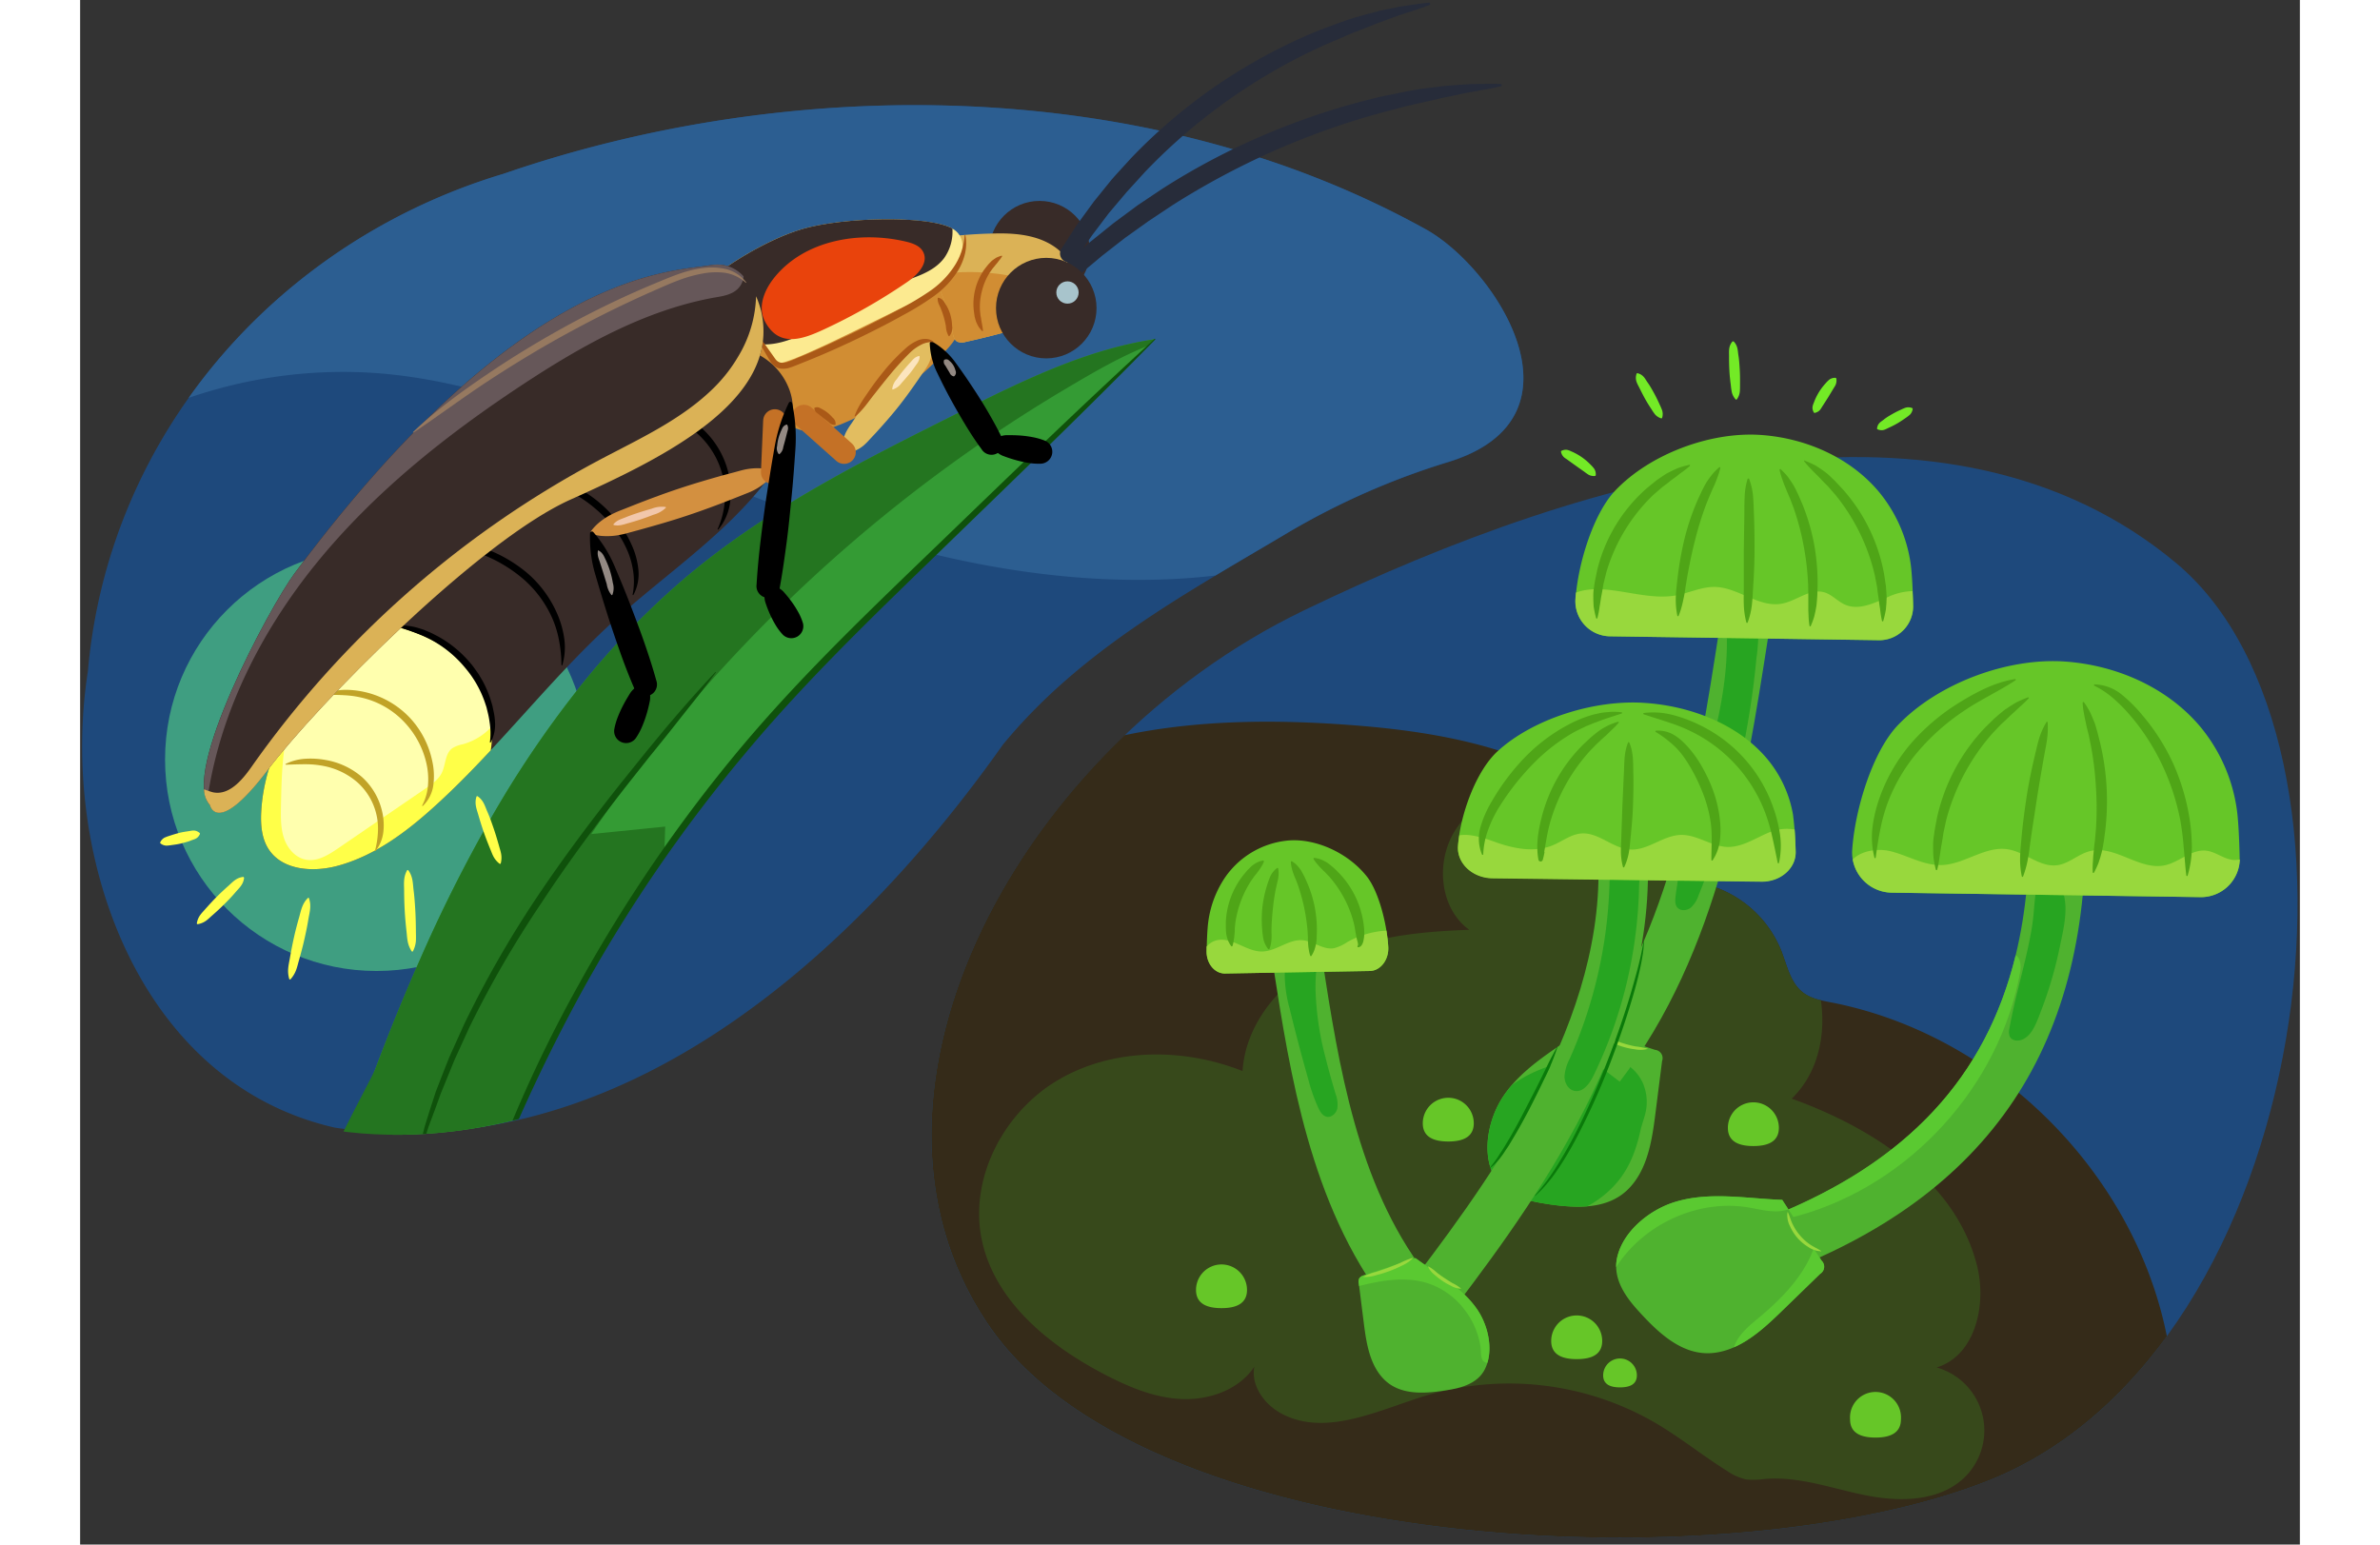 <svg xmlns="http://www.w3.org/2000/svg" xmlns:xlink="http://www.w3.org/1999/xlink" width="760" height="493.25" viewBox="0 0 760 528.86"><rect x="0" y="0" width="760" height="528.86" fill="#333333" stroke="none"/><defs><clipPath id="a"><path d="M339.66,240.73C287.81,314.14,183.54,401.14,87.24,387.05,19.71,371.7,16.53,278.35,26.4,215.59,33.47,134.33,91.57,68.42,168.74,45.28c97.72-33.73,230.75-40,305.6,40.5,13.89,18.48,11.33,47.18-12.8,54.94-10.92,3.72-20.47,8.87-30.2,15.11C396.08,178.47,366.17,208.49,339.66,240.73Z" fill="none"/></clipPath><clipPath id="b"><path d="M622.44,592.49C473,521.77,251.05,537.7,112.06,626.57c-164.41,106.78-152.52,437.84,73.05,450,79.18.7,149.42-53.06,228.14-61.67,45-4.93,90.43,5.22,135.67,3.06,85-8.19,215.82-55.3,210.33-177.78C760.16,742.53,709.25,641,622.44,592.49Z" fill="none"/></clipPath></defs><path d="M717.74,192.88C639.88,127.72,519,160.72,419,209,320.3,256.59,257.11,376.08,311.5,454.41s253.62,87.85,342.16,52.44C765.91,461.94,790.87,254.09,717.74,192.88Z" fill="#1e497c"/><path d="M653.66,506.85c24.44-9.78,44.74-27.29,60.8-49.32-.07-.31-.1-.48-.1-.48C703,401.11,655.72,354.2,599.69,343.26c-3.38-.66-6.93-1.26-9.68-3.33-4.41-3.29-5.56-9.26-7.56-14.39a38.28,38.28,0,0,0-26.79-23c-4.79-1.07-10-1.27-14.07-4-3.51-2.29-5.72-6-8.13-9.48-20.41-29-59.25-37.53-94.58-40.49-27-2.26-54.94-2.36-81.27,3.17-60.13,57.52-88,142.28-46.11,202.62C365.88,532.73,565.12,542.26,653.66,506.85Z" fill="#352b19"/><path d="M645.05,506a22.43,22.43,0,0,0-9.41-37.78c13.17-4,17.18-21.33,13.87-34.68C642.36,404.65,614,386.22,586,376.18c8.86-8.49,11.78-21.4,10-33.7a16,16,0,0,1-6-2.55c-4.41-3.29-5.56-9.26-7.56-14.39a38.28,38.28,0,0,0-26.79-23c-4.79-1.07-10-1.27-14.07-4-3.51-2.29-5.72-6-8.13-9.48a77,77,0,0,0-26.13-22.93c-1.66.06-3.31.16-5,.36-12.47,1.49-25,7.33-31.64,18s-5.25,26.54,4.94,33.88c-16.77.58-34,2.27-49,9.75s-27.58,21.86-28.62,38.61c-20.25-8-44.26-8-63.05,3s-30.82,34-26.14,55.24c4.58,20.8,22.92,35.7,41.8,45.56,8.34,4.36,17.28,8.15,26.69,8.51S396.8,475.82,402,468c-1.19,6.61,3.63,13.08,9.59,16.16,15.1,7.82,32.86-1.3,49.13-6.27a99.71,99.71,0,0,1,78.4,9.19c8.59,5,16.36,11.32,24.8,16.59a18.39,18.39,0,0,0,6.58,2.91,26.53,26.53,0,0,0,6.29-.18c11.76-1,23.21,3.34,34.78,5.64S636.52,514.11,645.05,506Z" fill="#37491b"/><path d="M515.7,351.61l23.5,7.86a2.85,2.85,0,0,1,2.43,3.83q-1.14,9-2.29,18.08c-1.14,9-2.68,19.33-9.47,25.95-7.67,7.47-19.43,6.22-29.14,4.65-6.47-1.05-13.51-3.16-16.71-9.41-4.26-8.31-1.72-19.74,3.2-27.13C494.18,365,505.86,358.91,515.7,351.61Z" fill="#4fb22f"/><path d="M536.17,379.93a16.44,16.44,0,0,0-1.08-9,14.92,14.92,0,0,0-7.54-7.53c-6.44-2.78-13.87-1.53-20.61.4-5.94,1.7-12,4.13-16.84,7.85a40.31,40.31,0,0,0-2.88,3.8c-4.92,7.39-7.46,18.82-3.2,27.13,3.2,6.25,10.24,8.36,16.71,9.41A64.94,64.94,0,0,0,516,413.05,35.31,35.31,0,0,0,525.2,406c5-5.37,7.44-11.74,9-18.77C534.72,384.74,535.78,382.41,536.17,379.93Z" fill="#27a521"/><path d="M527.13,370.37l-13.46-10.28c31.4-41.11,40-96,47.51-144.35l16.73,2.61C570.05,268.74,561.15,325.84,527.13,370.37Z" fill="#4fb22f"/><path d="M554.13,306.55a9.8,9.8,0,0,1-2.69,4.25c-1.34,1.05-3.52,1.21-4.61-.1-.84-1-.74-2.5-.58-3.82,3.72-29.62,17.8-57.73,17.57-87.59,0-2.76-.13-5.69,1.21-8.1,1.2-2.16,4.3-3.84,6.63-2.44,2.07,1.24,2.78,5,2.92,7.3a61.71,61.71,0,0,1-.65,9.4q-.54,5.75-1.31,11.46a287.75,287.75,0,0,1-9.83,45.15Q559,294.5,554.13,306.55Z" fill="#27a521"/><path d="M523.73,217.88A12,12,0,0,1,512,205.15c.82-12.15,6.11-29.29,13.57-37.15,11.92-12.56,32.71-20.3,50-19.06,15.3,1.09,30.5,7.73,40.34,19.51a49.55,49.55,0,0,1,10.8,24.4c.49,3.27.75,9.12.9,14.5a11.56,11.56,0,0,1-11.73,11.86Z" fill="#66c628"/><path d="M520.57,354.05a28.23,28.23,0,0,1,3.91,1.73,37,37,0,0,0,8,2.5,30.3,30.3,0,0,1,4.2.78s.07.06,0,.1a.08.08,0,0,1,0,0,9.92,9.92,0,0,1-4.37.12,24.18,24.18,0,0,1-4.28-.92,24.71,24.71,0,0,1-4.06-1.66,9.63,9.63,0,0,1-3.53-2.58.07.07,0,0,1,0-.1A.08.08,0,0,1,520.57,354.05Z" fill="#98d83d"/><path d="M565.41,441.79l-5.64-18.48c71.33-21.77,105.49-63.71,107.5-132l19.31.56C684.33,368.57,644.69,417.6,565.41,441.79Z" fill="#4fb22f"/><path d="M662.69,327.1c-10.19,41.77-37.21,70.74-82.86,89.15,2.22,1.11,5.5.82,8.11.11,38.42-10.54,69.37-44.49,76.33-83.71C664.63,330.63,664.26,327.83,662.69,327.1Z" fill="#5ac931"/><path d="M582.78,410.84l13.48,20.82a2.86,2.86,0,0,1-.5,4.51l-13.08,12.7c-6.49,6.3-14.17,13.45-23.61,14.39C548.41,464.32,540,456,533.38,448.7c-4.4-4.86-8.59-10.9-7.19-17.79,1.86-9.16,11-16.51,19.44-19.22C557.6,407.86,570.53,410.4,582.78,410.84Z" fill="#4fb22f"/><path d="M593.53,427.45c-3.22,9.23-10.81,17.11-18.54,23.55-3,2.51-6.17,5-8,8.51a12.21,12.21,0,0,0-.73,1.79c6.26-2.75,11.65-7.81,16.4-12.43l13.08-12.7a2.86,2.86,0,0,0,.5-4.51Z" fill="#5ac931"/><path d="M571,413.4c3.18.51,6.33,1.38,9.56,1.37a13.17,13.17,0,0,0,4.3-.69l-2.1-3.24c-12.25-.44-25.18-3-37.15.85-8.46,2.71-17.58,10.06-19.44,19.22a13,13,0,0,0-.26,2.95C535.31,419.19,553.75,410.6,571,413.4Z" fill="#5ac931"/><path d="M670.15,349.28c-1.07,2.6-2.42,5.37-5,6.59-1.52.72-3.68.58-4.46-.91a4.44,4.44,0,0,1-.13-2.84c1.38-7.79,3.5-15.42,5.32-23.11.91-3.82,1.74-7.66,2.38-11.53s.73-7.66,1.26-11.48c.32-2.36,1.71-6.29,4.75-6.13,2.17.12,3.52,2.64,4.23,4.39,2.56,6.31.59,13.67-.72,20.05a137.26,137.26,0,0,1-6.64,22.44C670.85,347.6,670.5,348.44,670.15,349.28Z" fill="#27a521"/><path d="M620.25,305.65A13.72,13.72,0,0,1,606.73,291c.94-14,7-33.62,15.58-42.64C636,234,659.85,225.1,679.68,226.52c17.57,1.26,35,8.88,46.3,22.4a56.82,56.82,0,0,1,12.4,28c.56,3.75.87,10.47,1,16.65A13.26,13.26,0,0,1,726,307.18Z" fill="#66c628"/><path d="M584.72,415.13c.68,1.45,1,2.87,1.7,4.21a16.77,16.77,0,0,0,2.47,3.71,17.32,17.32,0,0,0,3.3,3c1.24.85,2.58,1.43,3.92,2.28a.08.08,0,0,1,0,.11.09.09,0,0,1-.07,0,8.34,8.34,0,0,1-4.46-1.53,16,16,0,0,1-3.64-3.09,15.81,15.81,0,0,1-2.53-4,8.25,8.25,0,0,1-.87-4.65.08.08,0,0,1,.09-.06A.09.09,0,0,1,584.72,415.13Z" fill="#98d83d"/><path d="M465.7,454.14l-13.46-10.28C479.6,408,521,353.9,519.85,296.55l16.93-.33C538,359.48,494.49,416.45,465.7,454.14Z" fill="#4fb22f"/><path d="M447,446.11c-25.78-33.75-32.78-78.64-38.41-114.7l16.74-2.62c5.61,36,12,76.71,35.13,107Z" fill="#4fb22f"/><path d="M457.2,430.78l-17.58,5.88a2.78,2.78,0,0,0-1.64,1,2.84,2.84,0,0,0-.18,1.85l1.71,13.53c.85,6.71,2,14.47,7.09,19.42,5.73,5.59,14.53,4.65,21.8,3.47,4.84-.78,10.11-2.35,12.5-7,3.19-6.22,1.29-14.77-2.39-20.3C473.3,440.79,464.56,436.24,457.2,430.78Z" fill="#4fb22f"/><path d="M478.51,448.61c-5.21-7.82-13.95-12.37-21.31-17.83l-17.58,5.88a2.78,2.78,0,0,0-1.64,1,2.84,2.84,0,0,0-.18,1.85l.1.82c7.34-1.84,14.91-3.18,22.16-1.34a25.84,25.84,0,0,1,13.59,9,27.63,27.63,0,0,1,5.87,13.52c.19,1.48-.19,4.15,1.49,4.93a2.05,2.05,0,0,0,.8.17C483.61,460.72,481.76,453.49,478.51,448.61Z" fill="#5ac931"/><path d="M518.16,368.29c-1.32,2.71-3.58,5.83-6.53,5.23-2.11-.42-3.39-2.73-3.41-4.87a15.08,15.08,0,0,1,1.79-6.14,158.59,158.59,0,0,0,13.59-59.06c.08-2.55.12-5.19,1.22-7.5s3.58-4.17,6.08-3.67c4.52.9,2.91,8.08,2.85,11.18a151.74,151.74,0,0,1-1.17,16.22,154.71,154.71,0,0,1-14.42,48.61Z" fill="#27a521"/><path d="M483.52,300.64c-6.84-.09-12.24-5.14-11.78-11.08.82-10.57,6.11-25.49,13.57-32.33,11.92-10.93,32.71-17.66,50-16.58,15.3.95,30.5,6.73,40.34,17a40.62,40.62,0,0,1,10.8,21.23,112.3,112.3,0,0,1,.9,12.62c.18,5.71-5.16,10.4-11.73,10.32Z" fill="#66c628"/><path d="M429.85,374.58a9.94,9.94,0,0,1,.58,5c-.38,1.65-2,3.15-3.62,2.8-1.34-.29-2.18-1.6-2.78-2.82a60.45,60.45,0,0,1-3.58-10.17q-3.39-11.94-6.32-24a44.15,44.15,0,0,1-1.69-11.15,15.59,15.59,0,0,1,3.71-10.42,4.48,4.48,0,0,1,3.65-1.73c2.79.4,3,4.31,3.48,6.48a16.82,16.82,0,0,1-.12,4.59c-.15,1.89-.2,3.78-.18,5.67a100.86,100.86,0,0,0,3.35,23C427.38,366.13,428.6,370.36,429.85,374.58Z" fill="#27a521"/><path d="M441.54,332.47c3.68-.07,6.59-3.83,6.34-8.25-.44-7.88-3.29-19-7.31-24.08C434.15,292,423,287,413.66,287.79A29.54,29.54,0,0,0,392,300.44a35.44,35.44,0,0,0-5.82,15.81c-.26,2.11-.41,5.91-.49,9.39-.09,4.26,2.78,7.75,6.32,7.69Z" fill="#66c628"/><path d="M447.88,324.22c-.1-1.73-.32-3.62-.63-5.57l-.83.05a30.87,30.87,0,0,0-12.68,3.94,14,14,0,0,1-4.56,2.05c-3.64.57-6.92-2.43-10.6-2.75-4.86-.43-9.1,3.84-14,3.86-5.46,0-10.39-5.24-15.66-3.79a6.55,6.55,0,0,0-3.25,2.15c0,.5,0,1,0,1.48-.09,4.26,2.78,7.75,6.32,7.69l49.58-.86C445.22,332.4,448.13,328.64,447.88,324.22Z" fill="#98d83d"/><path d="M578.34,285c-4.71,1.92-9.19,5.09-14.28,5-5.53-.15-10.43-4.25-16-4.12-6.05.15-11.24,5.32-17.28,5s-10.91-6-16.87-5.49c-3.53.3-6.47,2.71-9.74,4.05-6.34,2.61-13.61,1.09-20-1.25-1-.36-2-.71-3-1-2.69-.82-6-1.67-8.95-1.17-.2,1.25-.35,2.48-.44,3.65-.46,5.94,4.94,11,11.78,11.08l92.09,1.16c6.57.08,11.91-4.61,11.73-10.32-.08-2.55-.2-5.2-.36-7.57A15.87,15.87,0,0,0,578.34,285Z" fill="#98d83d"/><path d="M618.85,204.48c-4.64,2.05-9.87,4.59-14.53,2.58-2.56-1.11-4.49-3.48-7.17-4.25-4.92-1.42-9.52,3-14.55,3.89-7.82,1.45-14.9-5.57-22.85-5.73-4.63-.1-9,2.14-13.53,2.93-11.26,1.95-24-4.73-34.07-1-.08.76-.15,1.5-.2,2.23a12,12,0,0,0,11.78,12.73l92.09,1.33a11.56,11.56,0,0,0,11.73-11.86c0-1.63-.1-3.3-.17-4.93A21,21,0,0,0,618.85,204.48Z" fill="#98d83d"/><path d="M737.4,294.45c-3.32-.17-6.11-2.77-9.41-3.17-5.06-.61-9.24,3.94-14.22,5-8.66,1.87-17.08-7.06-25.66-4.85-4,1-7.13,4.28-11.17,4.82-6,.79-11-4.51-16.92-5.45-7.76-1.23-14.85,5.16-22.7,5.4-6.14.19-11.7-3.36-17.67-4.79-4.38-1-9.85-.1-12.74,2.87a13.76,13.76,0,0,0,13.34,11.36L726,307.17a13.25,13.25,0,0,0,13.44-12.88A8.4,8.4,0,0,1,737.4,294.45Z" fill="#98d83d"/><path d="M405.32,295a9.79,9.79,0,0,1-1,1.91,13.9,13.9,0,0,1-1.12,1.64c-.38.53-.79,1-1.2,1.52l-1.11,1.58a35.87,35.87,0,0,0-5.36,14.29l-.19,1.93c0,.64,0,1.28-.11,1.93a13.67,13.67,0,0,1-.23,2,10.66,10.66,0,0,1-.46,2.09v0a.26.26,0,0,1-.31.15.27.27,0,0,1-.12-.09A9.46,9.46,0,0,1,393,322a15,15,0,0,1-.57-2.09c-.09-.7-.13-1.42-.16-2.13l0-2.15a27.87,27.87,0,0,1,5.92-15.9l1.37-1.65c.5-.52,1-1,1.51-1.52a14.06,14.06,0,0,1,1.79-1.21,9.37,9.37,0,0,1,2.13-.72.25.25,0,0,1,.28.21.17.17,0,0,1,0,.12Z" fill="#4fa517"/><path d="M422.6,293.76a9.42,9.42,0,0,1,2.38.58,13.47,13.47,0,0,1,2.09,1.11,27.65,27.65,0,0,1,3.57,3.1,31,31,0,0,1,8.6,16.59,25.61,25.61,0,0,1,.44,4.7,16.05,16.05,0,0,1-.32,2.37,4.22,4.22,0,0,1-.52,1.31,1.59,1.59,0,0,1-1.26.82.23.23,0,0,1-.23-.24.24.24,0,0,1,0-.14l0,0a1.11,1.11,0,0,0,.15-.84,5.66,5.66,0,0,0-.2-.92,17.74,17.74,0,0,1-.46-2.14c-.16-.71-.24-1.42-.37-2.12s-.26-1.41-.45-2.1a37.49,37.49,0,0,0-3.08-8,38.81,38.81,0,0,0-4.76-7.1c-.44-.57-1-1.05-1.45-1.58s-1.05-1-1.53-1.51a21,21,0,0,1-1.49-1.62,12.46,12.46,0,0,1-1.4-1.9h0a.25.25,0,0,1,.09-.34A.32.32,0,0,1,422.6,293.76Z" fill="#4fa517"/><path d="M414.83,294.85a9.69,9.69,0,0,1,1.79,1.41A15.9,15.9,0,0,1,418,298a35.17,35.17,0,0,1,1.95,3.88,40.21,40.21,0,0,1,2.67,8.28,40.76,40.76,0,0,1,.82,8.67l-.07,2.17c0,.73-.1,1.45-.21,2.16a17,17,0,0,1-.57,2.12,10.74,10.74,0,0,1-1,2,.24.24,0,0,1-.34.06.22.22,0,0,1-.09-.12h0a11.09,11.09,0,0,1-.5-2.15,15.21,15.21,0,0,1-.23-2.08c-.06-.68-.06-1.36-.06-2l-.1-2a61.69,61.69,0,0,0-1.14-8,64.12,64.12,0,0,0-2.14-7.82l-.72-1.91c-.27-.62-.55-1.24-.77-1.89a13.58,13.58,0,0,1-.62-2,10,10,0,0,1-.35-2.2h0a.25.25,0,0,1,.24-.26A.18.18,0,0,1,414.83,294.85Z" fill="#4fa517"/><path d="M410.2,297.4a8,8,0,0,1,.14,1.91,10.89,10.89,0,0,1-.2,1.75c-.1.57-.25,1.11-.39,1.67l-.37,1.66c-.44,2.23-.77,4.47-1,6.72s-.42,4.51-.47,6.78v1.7a16.45,16.45,0,0,1,0,1.72,10.75,10.75,0,0,1-.19,1.75,8.41,8.41,0,0,1-.51,1.83h0a.25.25,0,0,1-.33.14l-.1-.07a8.4,8.4,0,0,1-1.64-3.39,30.79,30.79,0,0,1-.45-3.6,40,40,0,0,1,.09-7.26,39,39,0,0,1,1.47-7.12,33.94,33.94,0,0,1,1.2-3.43,7.64,7.64,0,0,1,2.36-2.94.26.26,0,0,1,.36.06.19.19,0,0,1,.05.1Z" fill="#4fa517"/><path d="M480,292.64a14.14,14.14,0,0,1-.52-9.52,36.87,36.87,0,0,1,3.84-8.72,77.59,77.59,0,0,1,11.25-15,59.87,59.87,0,0,1,15-11.28,41.18,41.18,0,0,1,8.78-3.51l2.31-.51c.78-.12,1.57-.2,2.35-.27l1.18-.1c.39,0,.79,0,1.18,0,.79,0,1.58.07,2.36.15a.23.23,0,0,1,.2.25.23.23,0,0,1-.15.19h0c-3,1-5.81,1.81-8.58,2.92-.71.22-1.39.53-2.07.81s-1.39.52-2,.85c-1.34.65-2.69,1.25-4,2a62.85,62.85,0,0,0-14,11,86,86,0,0,0-11.06,14.11,40.67,40.67,0,0,0-3.9,7.88,27.33,27.33,0,0,0-1.77,8.6.22.22,0,0,1-.23.22A.22.22,0,0,1,480,292.64Z" fill="#4fa517"/><path d="M535.39,244.13a26.31,26.31,0,0,1,9.64.61,47.92,47.92,0,0,1,9.12,3.34,49.37,49.37,0,0,1,25.5,28.29,47.28,47.28,0,0,1,2.37,9.42,27.69,27.69,0,0,1-.36,9.65.24.24,0,0,1-.27.17.23.23,0,0,1-.17-.18c-.65-3.14-1.22-6.16-1.93-9.15a58.74,58.74,0,0,0-2.65-8.77A51.14,51.14,0,0,0,552.7,251a56.83,56.83,0,0,0-8.45-3.52c-2.9-1-5.85-1.87-8.9-2.9a.22.22,0,0,1-.14-.28A.24.24,0,0,1,535.39,244.13Z" fill="#4fa517"/><path d="M526.75,247.47a25.07,25.07,0,0,1-2.47,2.56c-.82.82-1.64,1.63-2.5,2.37s-1.66,1.56-2.5,2.31l-2.38,2.44a61.64,61.64,0,0,0-13.3,23.44c-1.36,4.36-1.85,8.84-2.74,13.41l-1.54-.37a22.44,22.44,0,0,1,1.66-2,.23.23,0,0,1,.32,0,.24.24,0,0,1,.07.21,23.81,23.81,0,0,1-.59,2.56.76.76,0,0,1-1.49-.07l-.05-.3c-.82-4.78,0-9.62,1.18-14.27a53.55,53.55,0,0,1,14.16-24.79l2.63-2.46c.92-.77,1.85-1.54,2.81-2.25s2.05-1.27,3.1-1.84a24.39,24.39,0,0,1,3.4-1.27.22.22,0,0,1,.28.16.24.24,0,0,1,0,.2Z" fill="#4fa517"/><path d="M539.59,250.19a10.54,10.54,0,0,1,6.67,1.81,18.09,18.09,0,0,1,2.71,2.2,29.33,29.33,0,0,1,2.34,2.53,38,38,0,0,1,3.86,5.58,55.47,55.47,0,0,1,3,6,43.33,43.33,0,0,1,3.33,13.1,29.92,29.92,0,0,1-.12,6.82,15.77,15.77,0,0,1-2.45,6.34.24.24,0,0,1-.32.06.26.26,0,0,1-.1-.19h0c0-2.28.08-4.36.1-6.45a40.58,40.58,0,0,0-.31-6.23,43.06,43.06,0,0,0-1.32-6.12,46.34,46.34,0,0,0-2.14-5.91,54.25,54.25,0,0,0-2.76-5.69,47.15,47.15,0,0,0-3.35-5.31,25.69,25.69,0,0,0-4.2-4.44,37.72,37.72,0,0,0-5.08-3.68h0a.24.24,0,0,1-.08-.32A.27.27,0,0,1,539.59,250.19Z" fill="#4fa517"/><path d="M530.41,254.27c1.52,3.54,1.28,7.12,1.38,10.68s0,7.14-.11,10.71-.43,7.12-.78,10.67c-.19,1.78-.31,3.55-.6,5.32a19.56,19.56,0,0,1-1.62,5.22.25.25,0,0,1-.32.11.26.26,0,0,1-.12-.15,20.72,20.72,0,0,1-.71-5.4c0-1.78.11-3.54.16-5.31l.37-10.61.48-10.61c.21-3.54,0-7.06,1.43-10.63a.24.24,0,0,1,.31-.13A.24.24,0,0,1,530.41,254.27Z" fill="#4fa517"/><path d="M519.07,211.7a31.64,31.64,0,0,1-.87-4.09c-.08-1.38-.13-2.77-.11-4.17s.31-2.76.49-4.14l.83-4.08a54.34,54.34,0,0,1,17.08-28.13l3.23-2.62c1.14-.8,2.29-1.59,3.46-2.33l1.86-.95,1.89-.87a33.29,33.29,0,0,1,4-1.15.23.23,0,0,1,.27.17.27.27,0,0,1-.07.22h0a34.77,34.77,0,0,1-3.22,2.49l-1.58,1.24-1.6,1.16c-1,.84-2.06,1.63-3.11,2.41l-3,2.6a60.41,60.41,0,0,0-16.1,26.58l-.94,3.82c-.22,1.29-.42,2.58-.68,3.87s-.39,2.61-.65,3.92a31.54,31.54,0,0,1-.77,4h0a.22.22,0,0,1-.28.16A.24.24,0,0,1,519.07,211.7Z" fill="#4fa517"/><path d="M590.6,157.79a27.89,27.89,0,0,1,3.73,1.7c1.15.73,2.28,1.49,3.36,2.31s2,1.82,3,2.74l2.81,3a59.46,59.46,0,0,1,14.14,29l.61,4c.12,1.36.22,2.72.27,4.07l-.08,2-.17,2a33.89,33.89,0,0,1-.91,4,.23.23,0,0,1-.28.15.25.25,0,0,1-.16-.17h0a35.41,35.41,0,0,1-.64-4l-.3-1.94-.23-1.94c-.21-1.28-.38-2.56-.53-3.84l-.73-3.81a68.12,68.12,0,0,0-13.46-27.56l-2.55-2.92c-.91-.91-1.83-1.81-2.71-2.77s-1.85-1.82-2.74-2.79a32.49,32.49,0,0,1-2.7-3h0a.23.23,0,0,1,0-.32A.2.2,0,0,1,590.6,157.79Z" fill="#4fa517"/><path d="M561.57,160.24a22.31,22.31,0,0,1-1,3.24c-.37,1.05-.77,2.07-1.23,3.05s-.88,2-1.32,3l-1.23,3A112.22,112.22,0,0,0,552.91,185c-1.1,4.23-1.95,8.53-2.73,12.85l-.53,3.25c-.16,1.09-.32,2.18-.54,3.26s-.45,2.17-.74,3.25a23.23,23.23,0,0,1-1.08,3.24.22.22,0,0,1-.3.12.23.23,0,0,1-.14-.16,28.14,28.14,0,0,1-.5-6.76c.1-2.23.4-4.45.65-6.68a113.67,113.67,0,0,1,2.4-13.25,83.5,83.5,0,0,1,4.37-12.82l1.42-3.08c.52-1,1-2,1.6-3a34,34,0,0,1,2-2.79A20.91,20.91,0,0,1,561.2,160a.24.24,0,0,1,.33,0,.22.22,0,0,1,0,.19Z" fill="#4fa517"/><path d="M582.19,160.62a23.45,23.45,0,0,1,2.48,2.61c.7,1,1.38,1.94,2,3s1.07,2.11,1.6,3.17l1.41,3.26a71.52,71.52,0,0,1,4,13.63,74.5,74.5,0,0,1,1.2,14.13l-.1,3.55c-.08,1.17-.17,2.35-.31,3.52l-.32,1.75-.39,1.73a24.77,24.77,0,0,1-1.23,3.37.21.21,0,0,1-.3.11.21.21,0,0,1-.13-.16h0a25.3,25.3,0,0,1-.32-3.53l-.08-1.73v-1.72c0-1.14,0-2.28,0-3.42l-.05-3.41a91.29,91.29,0,0,0-1.54-13.52,86.5,86.5,0,0,0-3.48-13.14l-1.21-3.18c-.45-1-.91-2.08-1.32-3.14a34.37,34.37,0,0,1-1.24-3.21,23.12,23.12,0,0,1-1-3.39h0a.23.23,0,0,1,.17-.27A.26.26,0,0,1,582.19,160.62Z" fill="#4fa517"/><path d="M571.44,164a22.24,22.24,0,0,1,1.36,6.11c.17,2,.2,4.11.29,6.16.18,4.1.19,8.21.19,12.32s-.2,8.21-.46,12.31c-.13,2-.2,4.1-.44,6.15a25.1,25.1,0,0,1-1.45,6.09.22.22,0,0,1-.3.13.26.26,0,0,1-.14-.15,27.18,27.18,0,0,1-.88-6.19c-.08-2,0-4.08,0-6.13l0-12.25.19-12.25c0-2,0-4.08.1-6.13a23.89,23.89,0,0,1,1-6.16.24.24,0,0,1,.3-.15A.2.2,0,0,1,571.44,164Z" fill="#4fa517"/><path d="M689.76,234.33a15.47,15.47,0,0,1,9.31,3.55,50.43,50.43,0,0,1,7,7,71.66,71.66,0,0,1,10.57,16.59,74.41,74.41,0,0,1,5.59,18.84,64.42,64.42,0,0,1,.78,9.8,34.37,34.37,0,0,1-1.44,9.7.23.23,0,0,1-.28.15.22.22,0,0,1-.16-.19h0c-.43-3.25-.56-6.4-.9-9.55a92,92,0,0,0-1.17-9.36,80.21,80.21,0,0,0-5.71-17.89,77.24,77.24,0,0,0-9.78-16c-1-1.23-2-2.4-3.06-3.58s-2.15-2.25-3.29-3.28a30.69,30.69,0,0,0-7.58-5.31.21.21,0,0,1-.11-.3A.22.22,0,0,1,689.76,234.33Z" fill="#4fa517"/><path d="M662.65,232.93c-5.89,3.86-12.06,6.65-17.7,10.5a76.2,76.2,0,0,0-15.2,13.33,59.78,59.78,0,0,0-10.48,17.1,57.82,57.82,0,0,0-2.83,9.66c-.7,3.3-1.2,6.64-1.66,10.11a.23.23,0,0,1-.25.2.22.22,0,0,1-.19-.17,28.75,28.75,0,0,1-.64-10.58,48,48,0,0,1,2.56-10.36A58.82,58.82,0,0,1,627,254.39a72.09,72.09,0,0,1,16.16-13.68c6-3.7,12.28-7.06,19.31-8.19a.23.23,0,0,1,.26.19A.23.23,0,0,1,662.65,232.93Z" fill="#4fa517"/><path d="M635.36,297.77a36.3,36.3,0,0,1-.83-4.4c-.08-1.48-.11-3-.09-4.46s.31-3,.48-4.44l.82-4.39a64.81,64.81,0,0,1,16.67-31.15l3.2-3.12c1.13-1,2.26-1.93,3.43-2.85l1.86-1.23,1.9-1.16a38.23,38.23,0,0,1,4.1-1.79.23.23,0,0,1,.29.14.25.25,0,0,1-.05.22v0a42.79,42.79,0,0,1-3.17,3l-1.56,1.49-1.59,1.43c-1,1-2.06,2-3.1,2.92l-2.94,3.09a73.06,73.06,0,0,0-15.87,29.72L638,285c-.22,1.4-.42,2.81-.69,4.21s-.4,2.82-.67,4.24a36.3,36.3,0,0,1-.81,4.32h0a.23.23,0,0,1-.28.16A.22.22,0,0,1,635.36,297.77Z" fill="#4fa517"/><path d="M686.09,240.47a25.33,25.33,0,0,1,2,3.23c.54,1.13,1,2.28,1.49,3.45s.75,2.39,1.11,3.6l.93,3.64a85.89,85.89,0,0,1,1.75,29.92l-.49,3.73c-.21,1.23-.43,2.47-.7,3.69l-.5,1.81-.58,1.8a30.64,30.64,0,0,1-1.59,3.45.23.23,0,0,1-.31.09.25.25,0,0,1-.12-.19h0a29.17,29.17,0,0,1,.07-3.75l.11-1.85.18-1.82c.1-1.21.25-2.42.41-3.62l.32-3.63a109.93,109.93,0,0,0,0-14.52,111.1,111.1,0,0,0-1.76-14.42l-.74-3.57c-.3-1.17-.61-2.35-.85-3.54s-.53-2.38-.73-3.6a26.36,26.36,0,0,1-.47-3.74h0a.22.22,0,0,1,.22-.24A.2.2,0,0,1,686.09,240.47Z" fill="#4fa517"/><path d="M673.64,247.34a29.19,29.19,0,0,1-.35,6.77c-.16,1.1-.38,2.19-.59,3.28l-.59,3.28c-.75,4.37-1.52,8.74-2.19,13.13s-1.38,8.76-2,13.15l-.46,3.3c-.13,1.1-.28,2.21-.48,3.3a33.26,33.26,0,0,1-1.75,6.55.23.23,0,0,1-.3.13.26.26,0,0,1-.14-.17,28.87,28.87,0,0,1-.57-6.78c.06-2.24.31-4.47.5-6.7.4-4.47,1-8.92,1.66-13.35s1.56-8.84,2.57-13.21c.52-2.18,1-4.37,1.59-6.53a25.49,25.49,0,0,1,2.7-6.26.23.23,0,0,1,.32-.07A.27.27,0,0,1,673.64,247.34Z" fill="#4fa517"/><path d="M439.42,437.12a17.75,17.75,0,0,1,4.24-1.6c1.42-.46,2.85-.92,4.24-1.45s2.78-1.06,4.15-1.67a23.86,23.86,0,0,1,4.19-1.7.07.07,0,0,1,.09.06.1.1,0,0,1,0,.07,13,13,0,0,1-3.8,2.54,38.79,38.79,0,0,1-4.19,1.83c-1.44.52-2.89,1-4.36,1.36a14,14,0,0,1-4.51.7.08.08,0,0,1-.07-.08A.08.08,0,0,1,439.42,437.12Z" fill="#98d83d"/><path d="M461.64,433.64a12.4,12.4,0,0,1,2.75,2c.88.68,1.76,1.34,2.69,1.95s1.85,1.2,2.81,1.76a13.11,13.11,0,0,1,2.85,1.8.09.09,0,0,1,0,.12l-.05,0a7.36,7.36,0,0,1-3.3-1,23.14,23.14,0,0,1-5.69-3.82,7.21,7.21,0,0,1-2.17-2.68.09.09,0,0,1,.05-.11Z" fill="#98d83d"/><path d="M535.46,322.06a40.06,40.06,0,0,1-.66,6c-.32,2-.77,3.94-1.23,5.89-.93,3.9-2.08,7.74-3.26,11.57q-3.6,11.48-8.07,22.64A237.92,237.92,0,0,1,512.13,390,113.6,113.6,0,0,1,506,400.3a52.71,52.71,0,0,1-3.62,4.82,37.27,37.27,0,0,1-4.19,4.33.07.07,0,0,1-.1-.11,72.2,72.2,0,0,0,7.16-9.54q3.19-5,6-10.34a232.06,232.06,0,0,0,9.92-21.77q4.51-11.08,8.18-22.5c1.22-3.8,2.32-7.63,3.37-11.48a116.28,116.28,0,0,0,2.64-11.66.08.08,0,0,1,.09-.06S535.46,322,535.46,322.06Z" fill="#0a7a0a"/><path d="M505.81,358.56a76.64,76.64,0,0,1-4.59,11q-2.55,5.38-5.27,10.67c-1.86,3.51-3.77,7-5.84,10.39-.5.86-1,1.7-1.58,2.53s-1.08,1.68-1.68,2.48l-.9,1.19c-.32.39-.67.76-1,1.13a14.23,14.23,0,0,1-2.22,2,.08.08,0,0,1-.1,0,.07.07,0,0,1,0-.1h0a38.26,38.26,0,0,0,3.46-4.76c.55-.81,1.07-1.65,1.59-2.49s1-1.67,1.53-2.53c2-3.4,3.86-6.89,5.67-10.4s3.65-7,5.39-10.58l2.6-5.33q1.33-2.65,2.8-5.25a.08.08,0,0,1,.1,0A.09.09,0,0,1,505.81,358.56Z" fill="#0a7a0a"/><path d="M399.52,441.68a8.73,8.73,0,1,0-17.46,0c0,4.82,3.91,6.23,8.73,6.23S399.52,446.5,399.52,441.68Z" fill="#66c628"/><path d="M623.41,486A8.73,8.73,0,1,0,606,486c0,4.82,3.91,6.23,8.73,6.23S623.41,490.78,623.41,486Z" fill="#66c628"/><path d="M521.13,459.14a8.73,8.73,0,0,0-17.46,0c0,4.82,3.91,6.23,8.73,6.23S521.13,464,521.13,459.14Z" fill="#66c628"/><path d="M581.62,386.17a8.73,8.73,0,1,0-17.46,0c0,4.82,3.91,6.24,8.73,6.24S581.62,391,581.62,386.17Z" fill="#66c628"/><path d="M477.16,384.61a8.73,8.73,0,0,0-17.46,0c0,4.82,3.91,6.24,8.73,6.24S477.16,389.43,477.16,384.61Z" fill="#66c628"/><path d="M533,470.92a5.77,5.77,0,1,0-11.54,0c0,3.19,2.59,4.12,5.77,4.12S533,474.11,533,470.92Z" fill="#66c628"/><path d="M315.92,255C264.07,328.38,183.54,400.2,87.23,386.11,19.7,370.76-7.21,292.59,2.66,229.83,9.74,148.57,67.84,82.66,145,59.52c97.72-33.73,219.56-34.31,315.68,19,24,13.31,57.76,64.88,7.12,79.92A254.13,254.13,0,0,0,414,182.13C378,203.5,342.44,222.73,315.92,255Z" fill="#1e497c"/><path d="M460.69,78.48c-96.12-53.27-218-52.69-315.68-19-44.22,13.26-82.17,40.57-107.86,76.75,2.63-.9,5.27-1.74,7.94-2.5a161.58,161.58,0,0,1,51.55-6.25c2,.08,4.09.21,6.12.38,42.69,3.53,81.91,23.63,121.61,39.69,47.05,19,97.21,32.85,147.92,30.8q8.19-.33,16.39-1.28c8.34-5,16.82-9.93,25.33-15a254.13,254.13,0,0,1,53.8-23.73C518.45,143.36,484.71,91.79,460.69,78.48Z" fill="#2c5e91"/><circle cx="101.48" cy="260.07" r="72.4" fill="#3f9e81"/><g clip-path="url(#a)"><path d="M211.79,194.08c26.9-21.68,58.07-37.3,89-52.75,21.5-10.75,43.45-21.64,67.22-25.19l-77.8,75.23c-18.33,17.72-36.68,35.46-53.63,54.5A511.32,511.32,0,0,0,132,429.1c.29-.91-3.27-5.39-3.87-6.39l-4.18-6.92-8.36-13.85c-5.09-8.42-11.27-16.77-15.64-25.56-1.79-3.61-.21-6.8,1.13-10.34q2.37-6.27,4.84-12.5,5-12.5,10.38-24.8a509.12,509.12,0,0,1,24.05-48,356.58,356.58,0,0,1,29.76-44.29,273.09,273.09,0,0,1,36.57-38.14C208.35,196.89,210.06,195.48,211.79,194.08Z" fill="#349b34"/><path d="M300.77,141.33c-30.91,15.45-62.08,31.07-89,52.75-1.73,1.4-3.44,2.81-5.13,4.25a273.09,273.09,0,0,0-36.57,38.14,356.58,356.58,0,0,0-29.76,44.29,509.12,509.12,0,0,0-24.05,48q-5.43,12.3-10.38,24.8-2.46,6.24-4.84,12.5c-1.34,3.54-20.36,37.58-18.57,41.19,4.37,8.79,28-13.71,33.08-5.29q4.17,6.93,8.36,13.85l4.18,6.92c.6,1,4.16,5.48,3.87,6.39a511.51,511.51,0,0,1,68.07-137c.1-3,.2-6.07.29-9.1L175,285.59q2.48-3.63,5-7.22a509.84,509.84,0,0,1,45.89-56,516.49,516.49,0,0,1,112.47-89.79c8.84-5.23,17.77-10.44,27.34-14.23l2.28-2.21C344.22,119.69,322.27,130.58,300.77,141.33Z" fill="#247520"/><path d="M368.09,116.25c-23.15,23.67-47,46.62-70.75,69.68s-47.74,45.89-68.95,71.23a510.91,510.91,0,0,0-56.12,81.46,586.1,586.1,0,0,0-40.16,90.53.13.13,0,0,1-.18.09.14.14,0,0,1-.09-.18,455.5,455.5,0,0,1,38.59-91.45,512.22,512.22,0,0,1,56.12-82c21.38-25.43,45.52-48.23,69.32-71.21s47.58-46,72-68.36a.15.15,0,0,1,.21,0A.14.14,0,0,1,368.09,116.25Z" fill="#0f510b"/><path d="M217.62,230.31q-3.69,5-7.53,9.83t-7.67,9.69c-2.57,3.23-5.16,6.43-7.76,9.63L187,269.14c-10.16,13-20,26.22-29,39.94a356.46,356.46,0,0,0-24.71,42.65l-5.12,11.21-4.66,11.41-2.1,5.79-2.16,5.78c-1.23,3.93-2.53,7.83-3.87,11.74h0a.13.13,0,0,1-.18.09.14.14,0,0,1-.1-.17c.92-4,1.88-8,2.92-12l1.85-5.93,1.92-5.9c1.49-3.86,3-7.73,4.52-11.57l5.1-11.32a358.51,358.51,0,0,1,24.59-43.07c9.18-13.76,19.11-27,29.37-39.92l7.76-9.65q3.92-4.8,7.88-9.55c5.34-6.29,10.79-12.49,16.45-18.51a.14.14,0,0,1,.2,0A.15.15,0,0,1,217.62,230.31Z" fill="#0f510b"/></g><path d="M259.94,145.48c-3.3,1.31-6.77,2.47-10.31,2.24-7.89-.49-13.64-7.4-18.38-13.74-1.57-2.1-3.21-4.39-3.29-7a10.81,10.81,0,0,1,2.11-6c6.64-10.26,18.5-15.74,30-19.82A247.28,247.28,0,0,1,291,92.42c2.43-.52,5.21-.93,7.2.56,1.82,1.37,2.3,3.84,2.66,6.09a38.59,38.59,0,0,1,0,13.64c-.66,3.42-3.07,5.83-5.37,8.31a97.9,97.9,0,0,1-35.5,24.46Z" fill="#d18d33"/><circle cx="328.49" cy="86" r="17.21" fill="#382b28"/><path d="M334.52,85.17c5.9,4.6,8.49,14.07,3.61,19.74-2.46,2.86-6.21,4.21-9.8,5.37q-12.39,4-25.13,6.78a4.19,4.19,0,0,1-2.86-.06c-1.17-.63-1.46-2.14-1.67-3.46a56,56,0,0,0-6.06-17.82c-1.47-2.73-7.4-8.36-5.23-11.69,1.83-2.8,7.74-2.84,10.61-3.11a160.32,160.32,0,0,1,17.24-1C321.94,79.94,329.08,80.93,334.52,85.17Z" fill="#dbb256"/><path d="M333.76,108.17a18.53,18.53,0,0,0,.71-2.68c.77-4.06,0-9.52-5.07-9.69a35.5,35.5,0,0,1-5.74-.27c-3.14-.63-6.22-1.36-9.4-1.76a77.2,77.2,0,0,0-11-.6c-3,0-6.19.32-8.73,2A9.22,9.22,0,0,0,293,96.44a55.67,55.67,0,0,1,5.69,17.1c.21,1.32.5,2.83,1.67,3.46a4.19,4.19,0,0,0,2.86.06q12.72-2.78,25.13-6.78A38.12,38.12,0,0,0,333.76,108.17Z" fill="#d18d33"/><path d="M228.71,109.88l-8.44-17.71s12.65-9.27,26.14-13.49,42.16-5,51.44-.83,2.53,18.54-11.81,25.28S239.67,126.74,238,124.21,228.71,109.88,228.71,109.88Z" fill="#fcea90"/><path d="M336,85.16c1.77-2.74,3.51-5.5,5.31-8.22L347.1,69l6.16-7.62c2.17-2.44,4.39-4.83,6.58-7.25A186.19,186.19,0,0,1,424.1,10.42c3.06-1.12,6.09-2.31,9.16-3.37s6.23-1.88,9.36-2.74,6.34-1.42,9.5-2.08c3.22-.48,6.42-1,9.63-1.31a.44.44,0,0,1,.48.38.43.43,0,0,1-.28.45h0c-3,1.12-6.09,2.11-9.12,3.09s-6,2.21-9,3.24c-2.95,1.21-5.91,2.35-8.87,3.49-2.9,1.31-5.82,2.52-8.73,3.77a197.26,197.26,0,0,0-61.54,43.43l-6.38,7L352.2,73l-5.71,7.55c-1.77,2.61-3.59,5.19-5.39,7.79l-.09.13a3,3,0,0,1-5-3.33Z" fill="#272c3a"/><path d="M338.19,89.64c2.55-2.27,5.08-4.57,7.65-6.82l8-6.43,8.24-6.11,8.52-5.7a236.73,236.73,0,0,1,36.29-19A240.37,240.37,0,0,1,445.8,33c3.35-.66,6.68-1.38,10-2s6.74-1,10.12-1.41,6.79-.56,10.17-.8c3.41-.06,6.81-.12,10.2-.06a.43.43,0,0,1,.42.44.44.44,0,0,1-.34.41h0c-3.32.72-6.63,1.32-9.94,1.9s-6.57,1.4-9.86,2c-3.26.8-6.52,1.51-9.78,2.24s-6.48,1.64-9.71,2.46a262,262,0,0,0-37.71,13.2,265.72,265.72,0,0,0-35.21,18.77l-8.31,5.52-8.12,5.8-7.88,6.14c-2.53,2.16-5.1,4.27-7.65,6.41l-.1.08a3,3,0,0,1-3.92-4.53Z" fill="#272c3a"/><path d="M234.77,164.88c-14.52,18.7-34.72,32-52.25,47.94C160.75,232.6,143,256.5,121.2,276.23,111.49,285,100.64,293.13,88,296.5c-8.3,2.22-18.71,1.52-23.43-5.67-2.43-3.7-2.8-8.38-2.57-12.81,1-19,11.47-36.15,22.55-51.66,29.16-40.77,65.53-77.52,110.37-99.92,10.32-5.16,22-9.61,33.18-6.66A22.24,22.24,0,0,1,243,133.87c2.31,6.91.14,12-1.72,18.62A36.34,36.34,0,0,1,234.77,164.88Z" fill="#382b28"/><path d="M117.49,217.79a66.47,66.47,0,0,0-22.75-5.13q-5.23,6.76-10.21,13.7C73.45,241.87,63,259,62,278c-.23,4.43.14,9.11,2.57,12.81C69.27,298,79.68,298.72,88,296.5c12.66-3.37,23.51-11.48,33.22-20.27,6.77-6.12,13.15-12.65,19.38-19.33a36.51,36.51,0,0,0-2.7-20.38C133.86,227.89,126.07,221.57,117.49,217.79Z" fill="#ffff48"/><path d="M140.89,248.83a33.74,33.74,0,0,0-3-12.31c-4-8.63-11.81-15-20.39-18.73a66.47,66.47,0,0,0-22.75-5.13q-5.23,6.76-10.21,13.7a194,194,0,0,0-12.15,18.89c-.21.68-.44,1.35-.63,2-2.63,9.43-2.8,19.35-3,29.14-.06,3.63-.1,7.35,1.1,10.78s3.91,6.56,7.49,7.2c3.94.7,7.7-1.67,11-3.92l30.05-20.56c2.12-1.45,4.33-3,5.45-5.31,1.34-2.77,1.07-6.5,3.53-8.35a10.6,10.6,0,0,1,3.67-1.4A21.25,21.25,0,0,0,140.89,248.83Z" fill="#ffffae"/><path d="M108.68,214.18a20.48,20.48,0,0,1,7.17.87l1.74.55,1.67.71c1.14.44,2.19,1.05,3.28,1.6a39.14,39.14,0,0,1,11.17,9.24c.81.91,1.47,1.94,2.19,2.92s1.29,2.07,1.92,3.11a37,37,0,0,1,2.82,6.72c.17.59.36,1.17.52,1.75l.37,1.79a20.77,20.77,0,0,1,.51,3.62,13,13,0,0,1-1.46,7.13.15.15,0,0,1-.2.06.14.14,0,0,1-.07-.15,23.91,23.91,0,0,0-.12-6.87,27.67,27.67,0,0,0-.65-3.36l-.4-1.67c-.17-.55-.36-1.09-.54-1.64a36.66,36.66,0,0,0-6.75-11.87,39.61,39.61,0,0,0-10.39-8.9c-4-2.36-8.31-3.73-12.82-5.32h0a.14.14,0,0,1-.09-.19A.14.14,0,0,1,108.68,214.18Z"/><path d="M120.82,184.69c5.83-.4,11.6,1,17.09,2.9a48.12,48.12,0,0,1,15.22,8.66,38.71,38.71,0,0,1,10.34,14.2A32.24,32.24,0,0,1,165.8,219a21.35,21.35,0,0,1-.7,8.72.15.15,0,0,1-.19.1.18.18,0,0,1-.11-.14,46.45,46.45,0,0,0-.83-8.4,35.07,35.07,0,0,0-2.47-7.95,38.26,38.26,0,0,0-9.94-13.22,48.87,48.87,0,0,0-14.41-8.46c-5.26-2.06-10.8-3.08-16.36-4.64a.15.15,0,0,1-.11-.18A.16.16,0,0,1,120.82,184.69Z"/><path d="M145.37,163.47a24.54,24.54,0,0,1,8.7-1.16,38.45,38.45,0,0,1,8.69,1.59,42.94,42.94,0,0,1,15.4,8.52,42.49,42.49,0,0,1,6.06,6.44,37.21,37.21,0,0,1,4.56,7.59,26.83,26.83,0,0,1,2.36,8.59,15.15,15.15,0,0,1-1.7,8.65.15.15,0,0,1-.21.06.16.16,0,0,1-.07-.16,23.37,23.37,0,0,0,.14-8.33,27.76,27.76,0,0,0-2.47-7.91,35.3,35.3,0,0,0-2-3.66L183.63,182a18.76,18.76,0,0,0-1.25-1.68,40,40,0,0,0-5.8-6A43,43,0,0,0,162.11,166a42.55,42.55,0,0,0-8.19-1.76c-2.8-.32-5.59-.38-8.5-.44h0a.14.14,0,0,1-.14-.15A.15.15,0,0,1,145.37,163.47Z"/><path d="M177,139.61c5.92-2.21,12.48-2.18,18.69-1.05a35.94,35.94,0,0,1,17.15,8.05,29.94,29.94,0,0,1,9.38,16.49,26.37,26.37,0,0,1,.22,9.58,18,18,0,0,1-3.94,8.61.14.14,0,0,1-.21,0,.14.14,0,0,1,0-.17,29.07,29.07,0,0,0,2.35-8.71,27.05,27.05,0,0,0-.49-8.88,28.56,28.56,0,0,0-8.87-15.12,35.17,35.17,0,0,0-16-7.74,48.41,48.41,0,0,0-9-1c-3-.07-6.08.05-9.2.18a.15.15,0,0,1-.15-.14A.13.13,0,0,1,177,139.61Z"/><path d="M83.44,237.69a20,20,0,0,1,7.92-1.49,30.58,30.58,0,0,1,21.8,9.86,31,31,0,0,1,7.38,14.44,23.4,23.4,0,0,1,.41,8.18,12.15,12.15,0,0,1-3.61,7.27.15.15,0,0,1-.21,0,.17.17,0,0,1,0-.18,17.69,17.69,0,0,0,2-7.29,24.76,24.76,0,0,0-.66-7.51,30.3,30.3,0,0,0-7.07-13.28,29.1,29.1,0,0,0-12.61-8.15,32.85,32.85,0,0,0-7.49-1.44A69.2,69.2,0,0,0,83.5,238a.14.14,0,0,1-.15-.14A.16.16,0,0,1,83.44,237.69Z" fill="#c1a327"/><path d="M70.37,261.57A17.64,17.64,0,0,1,77,259.81a28.52,28.52,0,0,1,6.9.38A25.75,25.75,0,0,1,96.43,266a22.6,22.6,0,0,1,7,12,20.25,20.25,0,0,1,.37,7,13.19,13.19,0,0,1-2.63,6.38.14.14,0,0,1-.21,0,.15.15,0,0,1,0-.15,28,28,0,0,0,1-6.42,21.18,21.18,0,0,0-7.1-17,24.68,24.68,0,0,0-11.35-5.51,32.22,32.22,0,0,0-6.43-.62c-2.17,0-4.34.08-6.61.16a.15.15,0,0,1-.15-.15A.16.16,0,0,1,70.37,261.57Z" fill="#c1a327"/><path d="M261.11,154.46a11.54,11.54,0,0,1,1.22-6.68,24.89,24.89,0,0,1,1.61-2.55l1.67-2.49c2.28-3.29,4.61-6.53,7.1-9.65s5.15-6.11,7.85-9.06l2.05-2.19a18.73,18.73,0,0,1,2.16-2.11,13.65,13.65,0,0,1,2.69-1.69,11.58,11.58,0,0,1,3.48-1.05.81.81,0,0,1,.92.7v0a11.38,11.38,0,0,1-.25,3.63,12.8,12.8,0,0,1-1,3,17.65,17.65,0,0,1-1.57,2.57l-1.68,2.49c-2.27,3.3-4.58,6.56-7.06,9.69s-5.12,6.13-7.81,9.08l-2.05,2.19a25.18,25.18,0,0,1-2.12,2.14,11.45,11.45,0,0,1-6.25,2.68.83.83,0,0,1-.92-.72Z" fill="#e2bd60"/><line x1="247.81" y1="142.59" x2="261.57" y2="154.83" fill="none" stroke="#c47126" stroke-linecap="round" stroke-linejoin="round" stroke-width="8"/><path d="M237.29,162.27a15.61,15.61,0,0,1-3.19,3.36,20.79,20.79,0,0,1-3.54,2.27c-1.22.63-2.51,1.08-3.77,1.6L223,171c-5.07,2-10.18,3.88-15.34,5.6s-10.4,3.22-15.65,4.68l-3.94,1.07a38.5,38.5,0,0,1-4,.93,22.4,22.4,0,0,1-4.21.29,16.9,16.9,0,0,1-4.52-.67.72.72,0,0,1-.48-.9.65.65,0,0,1,.11-.22,17.07,17.07,0,0,1,3.21-3.25,23.43,23.43,0,0,1,3.54-2.29,38.81,38.81,0,0,1,3.75-1.65l3.8-1.51c5.08-2,10.17-3.91,15.33-5.64s10.38-3.26,15.63-4.73l4-1.06c1.32-.35,2.62-.76,4-1a20.57,20.57,0,0,1,4.19-.32,15.71,15.71,0,0,1,4.56.78.75.75,0,0,1,.47.94Z" fill="#d39040"/><line x1="237.86" y1="144.12" x2="237.1" y2="161.71" fill="none" stroke="#c47126" stroke-linecap="round" stroke-linejoin="round" stroke-width="8"/><circle cx="330.79" cy="105.5" r="17.21" fill="#382b28"/><circle cx="338.05" cy="100.15" r="3.82" fill="#a8c4cc"/><path d="M315.63,87.8a9,9,0,0,1-1.07,1.49,13.3,13.3,0,0,1-1.08,1.35c-.34.46-.71.89-1.07,1.32l-1,1.4a21.85,21.85,0,0,0-2.63,6.22,21.52,21.52,0,0,0-.69,6.73l.18,1.69c.11.55.22,1.11.29,1.68s.23,1.12.3,1.71a11.13,11.13,0,0,1,.25,1.81h0a.14.14,0,0,1-.15.16.12.12,0,0,1-.11,0,10,10,0,0,1-1.22-1.46,16.68,16.68,0,0,1-.85-1.69c-.2-.59-.36-1.2-.52-1.81L306,106.5a20.5,20.5,0,0,1,3.66-14.34l1.17-1.49c.43-.46.86-.93,1.31-1.36a17.93,17.93,0,0,1,1.55-1.08,9.75,9.75,0,0,1,1.8-.67.16.16,0,0,1,.19.12.14.14,0,0,1,0,.11Z" fill="#aa5917"/><path d="M298.65,78.26a6.68,6.68,0,0,0-.8-.41c-9.28-4.21-38-3.39-51.44.83s-26.14,13.49-26.14,13.49l8.44,17.71s2.66,4.15,5.19,8.05c5.76.12,11.32-2.28,16.44-5,9.84-5.23,19-11.86,29.43-15.81,5.61-2.13,12.24-3.7,16.05-8.75A15.62,15.62,0,0,0,298.65,78.26Z" fill="#382b28"/><path d="M237.85,94.83C248.17,82.24,266.72,79,282.58,82.69c2.37.55,5,1.43,6.07,3.59,1.94,3.77-1.91,7.85-5.41,10.24a197,197,0,0,1-28.57,16.27c-7.43,3.45-15.33,6.27-20.12-2.6C231.74,105,234.42,99,237.85,94.83Z" fill="#e9430c"/><path d="M293.85,101.94c1.5.34,2,1.51,2.68,2.55a14.6,14.6,0,0,1,1.45,3.37,15.42,15.42,0,0,1,.56,3.63,4.54,4.54,0,0,1-.9,3.58.2.2,0,0,1-.27,0l0,0a7.16,7.16,0,0,1-.94-3.34,28.07,28.07,0,0,0-.74-3.17,28.79,28.79,0,0,0-1.07-3.08c-.4-1-1.08-1.84-1-3.33a.18.18,0,0,1,.19-.18Z" fill="#aa5917"/><path d="M303.12,80.61a15.44,15.44,0,0,1-.15,6.2,20.09,20.09,0,0,1-2.37,5.8,31.27,31.27,0,0,1-8.59,9,94.26,94.26,0,0,1-10.44,6.4c-3.55,2-7.14,3.85-10.76,5.67-7.25,3.61-14.63,7-22.14,10l-2.82,1.13c-.94.37-1.87.77-2.93,1.09a7,7,0,0,1-3.49.24,4.43,4.43,0,0,1-1.73-.84,6.06,6.06,0,0,1-1.2-1.3c-.62-.93-1.07-1.77-1.61-2.65l-1.5-2.63c-1-1.77-1.93-3.56-2.83-5.38a.16.16,0,0,1,.07-.2.15.15,0,0,1,.18,0q1.92,2.37,3.7,4.82l3.48,4.9a3.12,3.12,0,0,0,1.86,1.32,5.24,5.24,0,0,0,2.48-.28c.87-.27,1.79-.68,2.73-1.07l2.78-1.17q11.1-4.77,21.89-10.19,5.4-2.68,10.72-5.56a102.13,102.13,0,0,0,10.29-6.11A30.76,30.76,0,0,0,299,91.6a21.83,21.83,0,0,0,3.83-11,.15.15,0,0,1,.15-.15A.16.16,0,0,1,303.12,80.61Z" fill="#aa5917"/><path d="M233.16,106.53s-3.94-18.09-17.3-15.73-64.49.78-142.34,105.37c-8.86,11.9-39.32,69.2-29.09,79.42,0,0,2.36,11,19.66-11.79s72.34-78.64,103.8-92.79S240.23,137.19,233.16,106.53Z" fill="#382b28"/><path d="M225.16,98.91a6.77,6.77,0,0,0,2-4.26,11.92,11.92,0,0,0-11.25-3.85c-13.37,2.36-64.49.78-142.34,105.37-8.51,11.44-37,64.85-30.09,78,4.21-29.71,18.25-57.6,37.16-81,19.83-24.5,44.83-44.36,71.16-61.68,20.15-13.25,41.72-25.34,65.46-29.62C220,101.42,223.1,100.93,225.16,98.91Z" fill="#665759"/><path d="M233.16,106.53a30.69,30.69,0,0,0-1.73-5.09,42.11,42.11,0,0,1-6,20.43,52.08,52.08,0,0,1-8.14,10.6c-11.12,11.15-25.85,17.78-39.76,25.16a341.52,341.52,0,0,0-118.89,105c-3.23,4.6-7.79,9.9-13.27,8.63a30,30,0,0,1-2.94-1,8.31,8.31,0,0,0,2,5.39s2.36,11,19.66-11.79,72.34-78.64,103.8-92.79S240.23,137.19,233.16,106.53Z" fill="#dbb256"/><path d="M227.83,96.76a13.53,13.53,0,0,0-7-3.34,24.36,24.36,0,0,0-7.8.26,46,46,0,0,0-7.65,2.11c-2.49.91-5,2-7.45,3.09q-14.88,6.47-29.14,14.19c-9.53,5.11-18.79,10.69-27.86,16.58S123.23,142,114.21,148.1a.16.16,0,0,1-.21,0,.15.15,0,0,1,0-.19c7.89-7.51,16.72-13.91,25.73-20s18.33-11.72,27.89-16.91,19.39-9.89,29.44-14.06c5-2.07,10.11-4.33,15.65-5.08a22.52,22.52,0,0,1,8.38.26,12.57,12.57,0,0,1,6.94,4.5.14.14,0,0,1,0,.2A.14.14,0,0,1,227.83,96.76Z" fill="#967960"/><path d="M312.15,151.21a7.64,7.64,0,0,1,4.91-2.21c1.52,0,3,0,4.52.1a38.58,38.58,0,0,1,4.43.56,22.31,22.31,0,0,1,4.32,1.23,4.1,4.1,0,0,1-1.38,7.88,22.16,22.16,0,0,1-4.47-.3,41.08,41.08,0,0,1-4.37-1c-1.44-.4-2.86-.89-4.28-1.43a7.69,7.69,0,0,1-3.88-3.74A.93.93,0,0,1,312.15,151.21Z"/><path d="M291.89,117.06a25,25,0,0,1,7.75,7q3,4.08,5.74,8.26c1.85,2.79,3.65,5.61,5.33,8.5s3.33,5.81,4.77,8.84a4,4,0,0,1-6.86,4.12c-2-2.7-3.83-5.51-5.56-8.37s-3.39-5.76-5-8.7-3.11-5.94-4.58-9a24.86,24.86,0,0,1-2.58-10.15.66.66,0,0,1,.65-.67A.73.73,0,0,1,291.89,117.06Z"/><path d="M236.06,200.43a7.18,7.18,0,0,1,4.72,2.12c.95,1.07,1.86,2.16,2.69,3.3a32.69,32.69,0,0,1,2.28,3.53,19.3,19.3,0,0,1,1.69,3.86,4.11,4.11,0,0,1-6.92,4,19.12,19.12,0,0,1-2.51-3.4,34.54,34.54,0,0,1-1.92-3.73,42.19,42.19,0,0,1-1.52-4,7.17,7.17,0,0,1,.51-5.15A1,1,0,0,1,236.06,200.43Z"/><path d="M243.78,138.07a56.5,56.5,0,0,1,1.09,16.05c-.35,5.26-.74,10.51-1.26,15.75s-1,10.48-1.7,15.71S240.5,196,239.54,201.2a4,4,0,0,1-7.94-1c.32-5.26.82-10.5,1.46-15.73s1.31-10.45,2.12-15.65,1.64-10.41,2.57-15.6a56.6,56.6,0,0,1,4.9-15.32.61.61,0,0,1,1.13.14Z"/><path d="M194,234.58a7.82,7.82,0,0,1,1.08,5.35c-.31,1.51-.66,3-1.1,4.47a40.34,40.34,0,0,1-1.53,4.28,22.66,22.66,0,0,1-2.15,4,4.1,4.1,0,0,1-7.41-3,22.62,22.62,0,0,1,1.29-4.39,39.4,39.4,0,0,1,1.91-4.12c.71-1.35,1.5-2.66,2.34-4a7.89,7.89,0,0,1,4.52-3.06A.91.91,0,0,1,194,234.58Z"/><path d="M175.69,182.17a43.86,43.86,0,0,1,7.43,12c1.8,4.24,3.57,8.49,5.21,12.78s3.28,8.59,4.79,12.93,2.93,8.71,4.16,13.16a4,4,0,0,1-7.55,2.66c-1.83-4.23-3.48-8.52-5-12.85s-3-8.68-4.39-13.07-2.7-8.79-4-13.22a43.9,43.9,0,0,1-1.75-14,.62.62,0,0,1,.66-.58A.67.67,0,0,1,175.69,182.17Z"/><path d="M292,117.14a7.81,7.81,0,0,0-4.25,1,16,16,0,0,0-3.63,2.63c-2.22,2.19-4.37,4.56-6.4,7s-4,4.93-6,7.47-3.73,5.2-6.31,7.32a.16.16,0,0,1-.22,0,.16.16,0,0,1,0-.15c1.08-3.16,3-5.76,4.81-8.42s3.8-5.25,5.87-7.75a69.5,69.5,0,0,1,6.8-7,15.19,15.19,0,0,1,4.32-2.76,6.69,6.69,0,0,1,2.64-.43,4.29,4.29,0,0,1,2.47.89.14.14,0,0,1,0,.21A.16.16,0,0,1,292,117.14Z" fill="#aa5917"/><path d="M251.46,139.64c1.15-.5,1.77.05,2.48.4a12.65,12.65,0,0,1,2,1.29,13.49,13.49,0,0,1,1.71,1.67,2.57,2.57,0,0,1,1,2.32.22.22,0,0,1-.22.19,2.89,2.89,0,0,1-2.21-1l-1.73-1.33-1.69-1.38c-.56-.49-1.25-.72-1.43-2A.23.23,0,0,1,251.46,139.64Z" fill="#aa5917"/><path d="M182.61,179.5c1.17-1.43,2.7-1.77,4.15-2.37s2.93-1.1,4.42-1.59,3-.93,4.49-1.35a9.47,9.47,0,0,1,4.74-.61.17.17,0,0,1,.13.21.15.15,0,0,1,0,.07,9.55,9.55,0,0,1-4.16,2.36q-2.19.85-4.41,1.61c-1.49.49-3,.94-4.49,1.36s-3,1-4.75.59a.18.18,0,0,1-.13-.21A.16.16,0,0,1,182.61,179.5Z" fill="#f2c7aa"/><path d="M287.42,122.06c0,1.58-.89,2.42-1.58,3.43s-1.42,2-2.18,2.89-1.57,1.84-2.39,2.73a6,6,0,0,1-3,2.25h0a.19.19,0,0,1-.22-.14v0a5.91,5.91,0,0,1,1.56-3.4c.71-1,1.43-2,2.2-2.92s1.57-1.87,2.4-2.76,1.5-1.93,3-2.23a.19.19,0,0,1,.22.15s0,0,0,0Z" fill="#fce5be"/><path d="M177.54,188.53c1.47.77,1.88,2.09,2.47,3.3a30.41,30.41,0,0,1,1.46,3.78,31.84,31.84,0,0,1,.92,3.95,6.36,6.36,0,0,1-.16,4.12.19.19,0,0,1-.24.08l-.05,0A7.81,7.81,0,0,1,180.3,200l-1.14-3.71-1.17-3.7c-.38-1.25-1-2.36-.71-4a.17.17,0,0,1,.21-.14Z" fill="#938983"/><path d="M242.11,145.48c.56,1.18.11,1.88-.07,2.72l-.62,2.43-.67,2.43a3.62,3.62,0,0,1-1.28,2.4.22.22,0,0,1-.29,0,3.19,3.19,0,0,1-.54-2.76,16,16,0,0,1,.45-2.65,16.35,16.35,0,0,1,.91-2.54c.39-.8.58-1.72,1.84-2.12A.22.22,0,0,1,242.11,145.48Z" fill="#938983"/><path d="M295.94,123.16c1.08-.39,1.44.19,1.9.57a6.16,6.16,0,0,1,1.17,1.42,6.6,6.6,0,0,1,.69,1.7,1.64,1.64,0,0,1-.39,1.94.28.28,0,0,1-.28.06h0a1.9,1.9,0,0,1-1.32-1.21l-.76-1.25-.75-1.26a1.78,1.78,0,0,1-.44-1.74h0A.29.29,0,0,1,295.94,123.16Z" fill="#938983"/><path d="M136.11,272.65c2.06,1.43,2.49,3.42,3.32,5.28s1.48,3.77,2.14,5.68,1.23,3.85,1.79,5.8c.26,1,.6,1.93.78,2.94a7.52,7.52,0,0,1-.12,3.25.28.28,0,0,1-.33.19l-.09-.05a7.65,7.65,0,0,1-2.09-2.48c-.48-.91-.8-1.87-1.2-2.8-.76-1.88-1.5-3.76-2.16-5.67s-1.26-3.85-1.82-5.79-1.38-3.81-.64-6.2a.27.27,0,0,1,.34-.18Z" fill="#ffff48"/><path d="M112.38,298c1.62,2.22,1.51,4.55,1.8,6.84s.45,4.61.58,6.92.18,4.62.2,6.93c0,1.16.07,2.31,0,3.48a9.27,9.27,0,0,1-1,3.52.25.25,0,0,1-.35.11.24.24,0,0,1-.09-.08,9.33,9.33,0,0,1-1.37-3.4c-.22-1.14-.28-2.3-.41-3.45-.25-2.3-.47-4.6-.6-6.91s-.2-4.62-.21-6.93-.34-4.61,1-7a.27.27,0,0,1,.36-.1A.27.27,0,0,1,112.38,298Z" fill="#ffff48"/><path d="M78.36,307.59c.92,2.64.16,4.89-.22,7.23s-.87,4.66-1.4,7-1.14,4.59-1.78,6.88c-.33,1.13-.58,2.29-1,3.41a9.85,9.85,0,0,1-1.93,3.2.25.25,0,0,1-.36,0,.19.19,0,0,1-.07-.11,9.65,9.65,0,0,1-.35-3.72c.11-1.19.38-2.34.58-3.51.41-2.33.86-4.66,1.38-7s1.12-4.6,1.77-6.88,1-4.63,3-6.61a.27.27,0,0,1,.37,0A.33.33,0,0,1,78.36,307.59Z" fill="#ffff48"/><path d="M56.14,300.57c-.27,2.37-1.75,3.52-3,5s-2.51,2.76-3.83,4.08-2.7,2.58-4.1,3.81c-.71.61-1.36,1.28-2.13,1.83a6.75,6.75,0,0,1-2.81,1.15.27.27,0,0,1-.31-.23.21.21,0,0,1,0-.08,6.56,6.56,0,0,1,1.15-2.81c.55-.77,1.21-1.42,1.82-2.13,1.24-1.4,2.5-2.78,3.82-4.1s2.68-2.59,4.08-3.83,2.59-2.69,4.95-3a.28.28,0,0,1,.31.25A.06.06,0,0,1,56.14,300.57Z" fill="#ffff48"/><path d="M41,285.6c-.79,1.7-2,1.74-3,2.17s-2.2.7-3.32,1-2.27.44-3.41.6a14.29,14.29,0,0,1-1.73.18,3.43,3.43,0,0,1-2-.75.32.32,0,0,1-.1-.42,3.46,3.46,0,0,1,1.41-1.54,13.34,13.34,0,0,1,1.63-.62c1.09-.36,2.2-.71,3.32-1s2.25-.46,3.4-.63,2.23-.59,3.69.59A.37.37,0,0,1,41,285.6Z" fill="#ffff48"/><path d="M507.21,154.35c1.73-.83,2.76,0,3.91.45a21.4,21.4,0,0,1,3.24,1.89,22,22,0,0,1,2.83,2.45,10.52,10.52,0,0,1,1.24,1.42,3.38,3.38,0,0,1,.49,2.11.33.33,0,0,1-.31.31,3.93,3.93,0,0,1-2.08-.39,16.62,16.62,0,0,1-1.44-1l-2.83-2-2.79-2c-.92-.73-2-1-2.45-2.88h0A.34.34,0,0,1,507.21,154.35Z" fill="#73ea26"/><path d="M533.32,127.81c2,.55,2.48,1.93,3.33,3.12s1.55,2.45,2.25,3.72,1.32,2.57,1.92,3.9a20.68,20.68,0,0,1,.85,2,4.47,4.47,0,0,1,0,2.47.3.3,0,0,1-.37.22h0a4.59,4.59,0,0,1-2.07-1.33,18,18,0,0,1-1.24-1.8c-.8-1.21-1.57-2.44-2.27-3.71s-1.34-2.57-2-3.88-1.45-2.51-.85-4.49A.32.32,0,0,1,533.32,127.81Z" fill="#73ea26"/><path d="M566.06,116.83c1.58,1.56,1.44,3.22,1.71,4.86s.36,3.3.46,5,.1,3.3.09,5c0,.83,0,1.65-.08,2.49a5.37,5.37,0,0,1-1,2.54.28.28,0,0,1-.4.06l0,0a5.55,5.55,0,0,1-1.31-2.41,20.84,20.84,0,0,1-.36-2.46c-.22-1.65-.4-3.29-.49-4.94s-.13-3.31-.12-5-.26-3.3,1.12-5a.3.3,0,0,1,.42,0Z" fill="#73ea26"/><path d="M593.58,141.21c-.93-1.65-.2-2.69.2-3.83a20.62,20.62,0,0,1,1.64-3.25,21.26,21.26,0,0,1,2.21-2.89,10.4,10.4,0,0,1,1.29-1.28,3.35,3.35,0,0,1,2.05-.59.34.34,0,0,1,.33.29,3.83,3.83,0,0,1-.23,2.06c-.23.53-.58,1-.85,1.46l-1.73,2.87-1.8,2.82c-.66.92-.9,2-2.7,2.5h0A.36.36,0,0,1,593.58,141.21Z" fill="#73ea26"/><path d="M615.23,146.68c.26-1.86,1.37-2.24,2.29-3s1.9-1.31,2.9-1.89,2-1.08,3.09-1.56a11.89,11.89,0,0,1,1.61-.67,3.51,3.51,0,0,1,2.09.14.34.34,0,0,1,.22.38,3.5,3.5,0,0,1-.91,1.88,14.14,14.14,0,0,1-1.38,1.07c-.95.67-1.91,1.32-2.9,1.9s-2,1.09-3.08,1.58-2,1.21-3.71.51A.36.36,0,0,1,615.23,146.68Z" fill="#73ea26"/><g clip-path="url(#b)"><g opacity="0.3"><polygon points="310.54 753.46 -31.19 384.83 182.43 343.35 342.34 747.19 310.54 753.46" fill="#ffefab"/><path d="M330,735.89c-1.51-5.64-12.73-411.2-12.73-411.2l172.15,20.74L364.19,728.24Z" fill="#ffefab"/><path d="M379.44,713.16c10.63-12.39,276.71-388.82,276.71-388.82l79.45-14.43,153.75,43.75L395.44,728.6Z" fill="#ffefab"/><polygon points="312.87 764.7 1182.11 384.83 1269.71 630.91 320.22 780.87 312.87 764.7" fill="#ffefab"/><polyline points="333.46 756.12 326.4 758.01 -253.11 451.2 -231.9 744.26 317.77 770.9" fill="#ffefab"/></g></g></svg>
